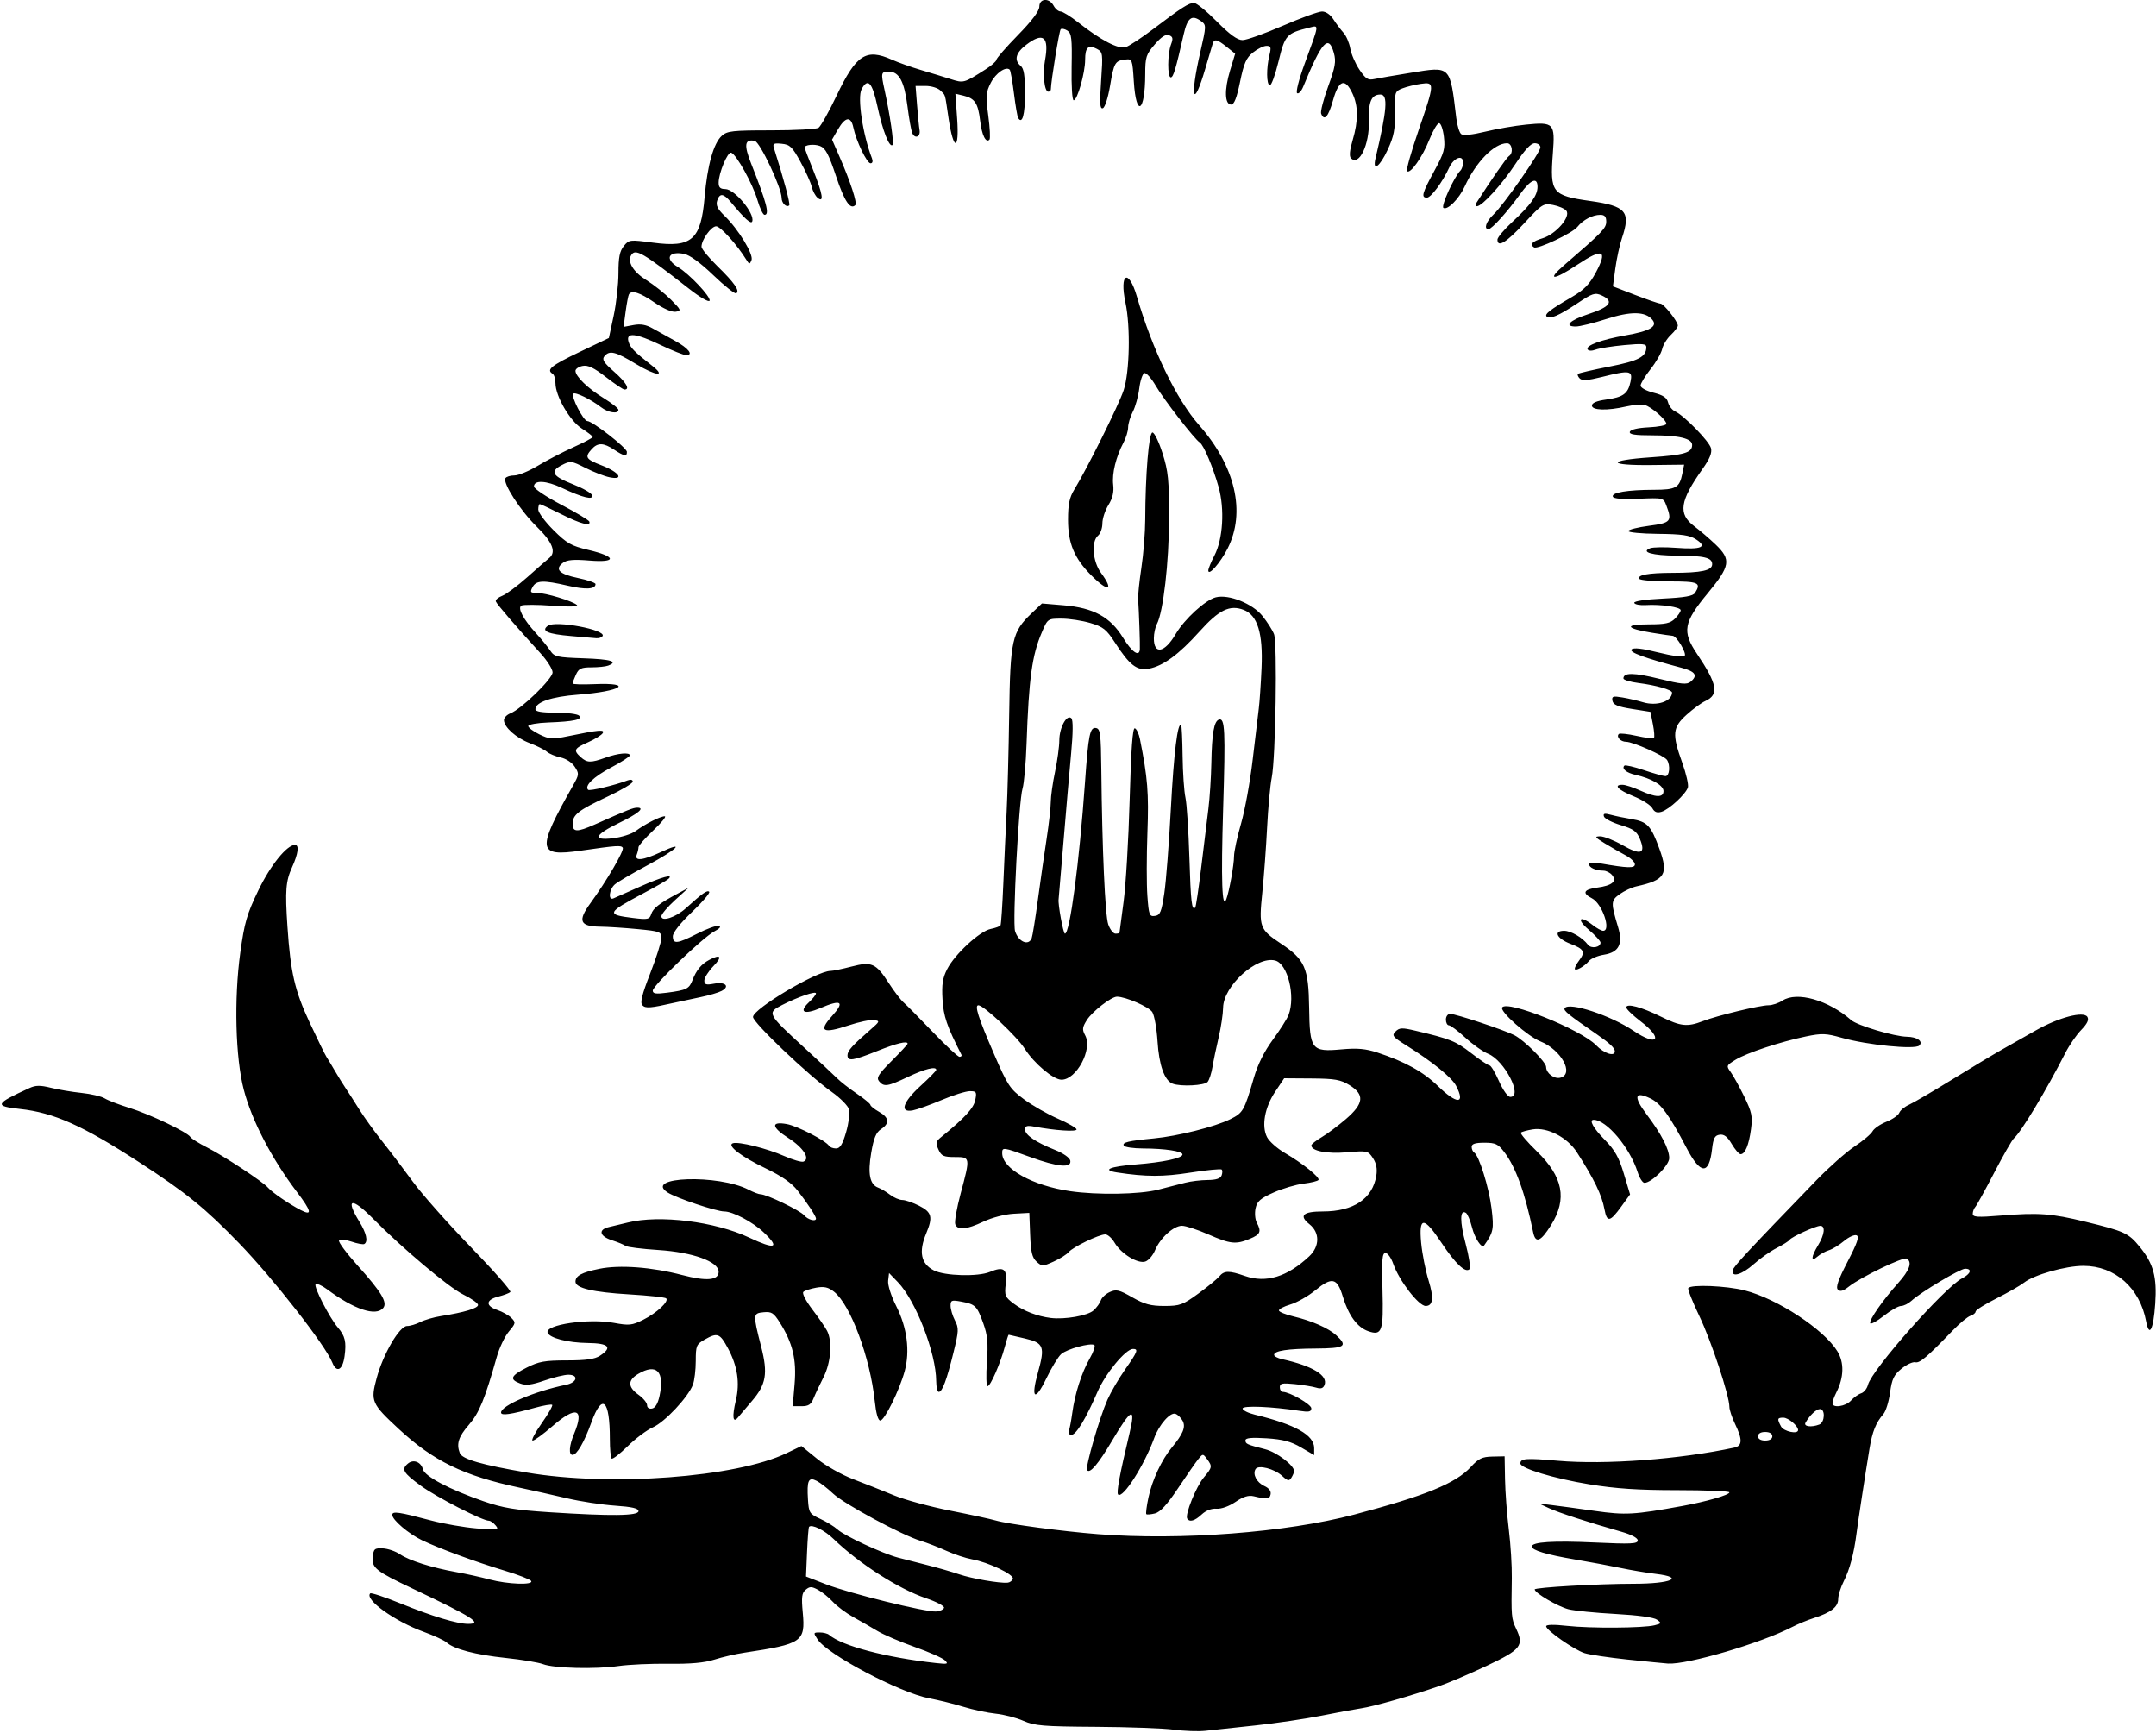 <?xml version="1.0" encoding="UTF-8"?>
<svg version="1.1" viewBox="0 0 705.94 567.19" xmlns="http://www.w3.org/2000/svg">
<path d="m384.38 566.21c-3.352-0.449-14.879-0.871-25.617-0.939-17.177-0.108-20.022-0.344-23.673-1.959-2.282-1.01-6.364-2.064-9.07-2.344-2.707-0.279-7.452-1.287-10.546-2.239-3.094-0.952-8.156-2.208-11.25-2.791-9.556-1.8-33.262-14.31-36.509-19.267-1.445-2.206-1.42-2.293 0.675-2.293 1.198 0 2.579 0.348 3.068 0.774 4.174 3.628 18.709 7.458 35.109 9.25 3.721 0.407 4.053 0.298 2.812-0.916-0.773-0.758-5.223-2.722-9.887-4.365-4.664-1.643-10.149-3.994-12.188-5.224-2.039-1.23-5.605-3.283-7.926-4.562-2.32-1.279-5.315-3.515-6.655-4.969-1.34-1.454-3.541-3.235-4.89-3.957-2.083-1.115-2.688-1.119-4.007-0.024-1.281 1.063-1.451 2.385-0.972 7.541 0.882 9.485-0.206 10.229-19.101 13.065-2.836 0.426-7.266 1.447-9.844 2.271-3.268 1.043-7.811 1.456-15 1.361-5.672-0.075-13.055 0.261-16.406 0.746-7.532 1.09-21.115 0.748-24.71-0.623-1.473-0.562-6.957-1.472-12.188-2.023-9.891-1.042-16.944-2.886-19.353-5.062-0.773-0.698-4.155-2.267-7.514-3.486-9.529-3.457-19.481-10.613-17.507-12.588 0.288-0.288 4.664 1.16 9.725 3.217 10.611 4.314 18.704 6.762 22.352 6.762 4.943 0 1.375-2.259-18.306-11.592-11.877-5.632-13.285-6.744-12.948-10.226 0.266-2.749 0.565-3.013 3.285-2.893 1.646 0.073 4.178 0.939 5.625 1.924 3.041 2.07 10.499 4.427 18.569 5.867 3.094 0.552 7.945 1.627 10.781 2.388 5.903 1.585 14.472 1.891 13.604 0.486-0.313-0.507-4.24-2.029-8.727-3.383-9.429-2.845-21.446-7.271-27.033-9.954-4.397-2.112-9.718-6.654-9.718-8.295 0-1.289 2.133-0.981 12.656 1.824 4.125 1.1 10.875 2.275 15 2.611 6.923 0.565 7.401 0.492 6.213-0.947-0.708-0.858-1.7-1.56-2.206-1.56-2.129 0-17.176-7.729-22.278-11.443-5.828-4.242-6.509-5.415-4.242-7.297 1.8-1.494 4.27-0.53 4.91 1.918 0.603 2.304 8.748 6.593 19.788 10.42 6.357 2.203 10.372 2.873 21.562 3.598 20.318 1.316 29.22 1.211 29.22-0.345 0-0.928-2.103-1.419-7.734-1.808-4.254-0.293-11.32-1.377-15.703-2.407s-11.344-2.591-15.469-3.467c-18.376-3.903-28.249-8.701-39.63-19.258-8.911-8.266-9.248-9.046-7.191-16.646 2.131-7.872 7.475-17.015 9.946-17.015 0.997 0 2.951-0.583 4.344-1.295 1.392-0.712 4.43-1.594 6.75-1.959 7.608-1.197 12.188-2.575 12.151-3.653-0.02-0.583-2.194-2.112-4.83-3.397-4.699-2.29-19.763-14.964-29.667-24.959-6.956-7.021-9.058-6.521-4.398 1.046 2.332 3.787 2.958 6.556 1.663 7.357-0.388 0.24-2.291-0.109-4.229-0.775-2.056-0.707-3.745-0.853-4.055-0.352-0.292 0.473 2.453 4.17 6.101 8.216 7.752 8.599 9.847 12.073 8.361 13.864-2.38 2.867-9.525 0.488-18.388-6.123-1.69-1.26-3.374-1.99-3.743-1.621-0.716 0.716 4.572 10.991 7.266 14.122 2.39 2.777 2.852 4.738 2.213 9.397-0.632 4.612-2.605 5.636-4.021 2.087-2.258-5.657-19.223-27.375-30.487-39.028-11.149-11.534-17.343-16.552-32.844-26.61-18.446-11.969-27.816-16.151-38.906-17.367-8.572-0.939-8.249-1.661 3.071-6.849 2.049-0.939 3.543-0.958 7.031-0.089 2.436 0.607 6.961 1.366 10.054 1.688s6.497 1.127 7.563 1.79c1.066 0.663 4.714 2.062 8.107 3.11 6.662 2.058 18.968 7.93 19.951 9.52 0.333 0.538 2.79 2.08 5.46 3.426 5.404 2.724 18.343 11.258 19.959 13.164 1.278 1.508 6.946 5.392 10.704 7.335 3.9 2.017 3.556 0.389-1.254-5.944-8.276-10.896-14.755-23.357-17.389-33.444-2.74-10.49-3.234-29.729-1.151-44.841 1.363-9.886 2.149-12.606 5.889-20.37 3.973-8.249 9.366-14.945 12.037-14.945 1.414 0 1.033 2.909-0.954 7.286-2.081 4.584-2.321 7.649-1.527 19.433 1.015 15.059 2.385 20.99 7.255 31.406 2.531 5.414 5.012 10.477 5.513 11.25 0.501 0.773 1.771 2.883 2.822 4.688s2.638 4.36 3.525 5.678c0.888 1.318 2.88 4.424 4.427 6.902 1.547 2.478 4.922 7.159 7.5 10.402 2.578 3.243 7.104 9.208 10.058 13.255 2.954 4.047 11.491 13.671 18.972 21.386 7.481 7.715 13.291 14.327 12.911 14.692-0.38 0.365-2.167 1.041-3.972 1.5-4.102 1.045-4.223 3.043-0.265 4.383 1.659 0.562 3.725 1.731 4.59 2.598 1.473 1.476 1.42 1.759-0.838 4.442-1.326 1.576-3.099 5.296-3.939 8.267-3.946 13.945-5.772 18.388-9.158 22.276-3.39 3.893-4.132 6.209-2.965 9.25 0.765 1.995 7.157 3.85 21.949 6.371 27.368 4.664 68.525 1.595 85.034-6.34l4.877-2.344 5.075 4.134c2.86 2.33 8.096 5.284 11.998 6.769 3.808 1.45 9.786 3.817 13.285 5.261 3.499 1.444 11.726 3.681 18.281 4.971 6.555 1.29 13.286 2.748 14.956 3.24 4.012 1.181 21.789 3.554 33.525 4.475 26.953 2.115 61.676-0.539 83.906-6.414 23.294-6.156 33.247-10.223 38.174-15.602 2.51-2.74 3.693-3.308 7.031-3.377l4.014-0.083 0.133 7.5c0.073 4.125 0.63 11.508 1.236 16.406 0.607 4.898 1.049 12.07 0.984 15.938-0.212 12.549-0.149 13.281 1.419 16.585 2.628 5.537 1.612 6.821-9.592 12.126-5.564 2.635-12.649 5.656-15.742 6.715-9.489 3.247-21.368 6.629-25.312 7.207-2.062 0.302-7.969 1.393-13.125 2.424-5.156 1.031-14.859 2.464-21.562 3.184-6.703 0.72-14.086 1.514-16.406 1.765s-6.961 0.088-10.312-0.361zm-75.274-39.898c0.186-0.569-2.496-1.992-5.961-3.162-8.92-3.013-22.028-11.429-30.278-19.441-2.873-2.79-7.077-4.849-7.958-3.897-0.177 0.191-0.473 3.927-0.659 8.302l-0.338 7.955 6.562 2.551c7.615 2.96 32.685 9.154 36.021 8.9 1.249-0.095 2.424-0.638 2.61-1.207zm22.534-9.492c0.459-1.38-8.008-5.427-13.353-6.383-2.062-0.369-5.859-1.627-8.438-2.797-2.578-1.169-6.375-2.638-8.438-3.264-6.113-1.855-25.05-12.068-28.594-15.421-1.805-1.708-4.237-3.595-5.404-4.194-2.691-1.38-3.256-0.166-2.855 6.14 0.274 4.312 0.499 4.663 4.04 6.303 2.062 0.955 4.597 2.515 5.632 3.467 2.251 2.071 14.76 7.882 19.826 9.211 1.983 0.52 6.347 1.639 9.699 2.487s7.992 2.188 10.312 2.979c4.135 1.409 13.232 2.983 15.86 2.744 0.731-0.067 1.501-0.639 1.712-1.273zm201.33 26.435c-6.188-0.653-12.551-1.603-14.142-2.11-3.424-1.092-12.577-7.486-12.577-8.787 0-0.57 2.522-0.624 6.797-0.146 7.684 0.859 25.002 0.749 28.714-0.183 2.272-0.57 2.331-0.707 0.789-1.835-1.025-0.75-6.257-1.468-13.593-1.867-6.559-0.357-13.486-1.05-15.392-1.54-3.503-0.901-11.065-5.338-11.065-6.492 0-0.659 20.868-1.854 32.375-1.854 12.371 0 17.006-2.075 7.235-3.238-2.965-0.353-8.133-1.221-11.484-1.928s-10.102-1.964-15-2.794c-9.283-1.572-14.062-3.012-14.062-4.237 0-1.491 7.055-1.937 20.645-1.304 11.812 0.55 14.043 0.442 14.043-0.677 0-0.818-2.079-1.922-5.391-2.863-10.846-3.082-20.47-6.212-23.672-7.698l-3.281-1.522 4.219 0.505c2.32 0.278 8.648 1.135 14.062 1.906 10.053 1.431 12.824 1.276 28.594-1.597 7.96-1.45 15.469-3.621 15.469-4.471 0-0.398-7.699-0.724-17.109-0.725-12.796-9.4e-4 -20.064-0.486-28.828-1.921-11.513-1.886-22.5-5.217-22.5-6.822 0-1.659 1.857-1.791 12.292-0.874 15.46 1.36 40.05-0.478 57.787-4.318 2.622-0.568 2.685-2.628 0.234-7.7-1.031-2.134-1.875-4.671-1.875-5.637 0-3.651-5.955-21.633-9.846-29.73-2.227-4.635-3.851-8.748-3.609-9.141 0.772-1.249 12.506-0.767 18.476 0.76 10.691 2.734 25.94 12.749 30.346 19.931 2.272 3.703 2.15 8.528-0.342 13.471-0.702 1.392-1.276 2.974-1.276 3.516 0 1.691 4.315 1.075 6.072-0.867 0.921-1.018 2.421-2.088 3.333-2.377 0.912-0.289 1.913-1.54 2.224-2.78 1.224-4.879 25.092-31.884 30.779-34.825 2.886-1.492 3.431-3.167 1.03-3.167-1.66 0-14.544 7.696-17.599 10.512-1 0.921-2.522 1.675-3.384 1.675s-3.419 1.467-5.683 3.261c-2.264 1.793-4.252 2.863-4.418 2.376-0.371-1.088 4.082-7.482 9.149-13.137 3.76-4.196 4.697-6.841 2.833-7.993-1.104-0.682-15.008 6.021-18.948 9.135-1.879 1.485-2.861 1.759-3.614 1.007-0.752-0.752 0.114-3.241 3.185-9.158 3.21-6.184 3.909-8.244 2.924-8.622-0.712-0.273-2.564 0.572-4.115 1.877-1.552 1.306-3.773 2.664-4.936 3.018-1.163 0.354-2.853 1.293-3.755 2.085-2.222 1.951-2.107 0.085 0.231-3.749 2.123-3.482 2.444-6.361 0.707-6.33-1.558 0.027-9.424 3.618-10.052 4.588-0.272 0.42-2.182 1.627-4.245 2.683-2.062 1.055-5.438 3.432-7.5 5.281-3.85 3.453-7.415 4.484-6.866 1.986 0.276-1.256 4.754-6.072 27.322-29.39 4.152-4.29 9.802-9.296 12.556-11.123 2.753-1.828 5.405-4.068 5.892-4.978s2.531-2.313 4.541-3.117c2.01-0.804 3.909-2.124 4.22-2.933 0.31-0.809 1.736-1.991 3.169-2.626 1.432-0.636 7.741-4.323 14.019-8.195 6.278-3.872 13.655-8.305 16.394-9.852 2.739-1.547 7.728-4.371 11.086-6.275 7.57-4.293 15.7-6.427 16.926-4.444 0.577 0.933-0.032 2.215-2.03 4.276-1.569 1.619-3.901 4.997-5.181 7.506-6.289 12.323-14.489 25.928-16.877 27.999-0.594 0.516-3.494 5.578-6.445 11.25-2.95 5.672-5.734 10.713-6.185 11.203-0.451 0.49-0.821 1.489-0.821 2.221 0 1.109 1.523 1.206 9.141 0.586 12.381-1.008 16.573-0.705 27.725 2.007 12.824 3.119 14.132 3.723 17.807 8.225 4.507 5.522 5.671 9.815 5.064 18.674-0.582 8.492-1.961 11.137-2.978 5.713-2.055-10.955-10.2-18.161-20.528-18.161-5.839 0-16.164 2.917-19.46 5.499-1.231 0.964-5.297 3.291-9.036 5.17-3.738 1.879-6.797 3.805-6.797 4.279s-0.762 1.105-1.694 1.4c-0.932 0.296-3.568 2.483-5.859 4.86-8.368 8.684-10.758 10.71-12.21 10.352-0.815-0.201-2.842 0.745-4.505 2.102-2.512 2.05-3.145 3.372-3.749 7.824-0.4 2.947-1.377 6.103-2.172 7.013-2.455 2.814-3.638 5.75-4.556 11.309-1.405 8.507-3.74 23.758-4.262 27.847-0.838 6.551-2.23 11.77-4.139 15.512-1.019 1.998-1.853 4.655-1.853 5.905 0 2.575-2.384 4.433-7.969 6.211-2.062 0.657-5.227 1.961-7.031 2.899-10.183 5.291-34.365 12.417-40.739 12.005-1.055-0.068-6.98-0.659-13.167-1.312zm47.344-73.095c0-0.875-0.885-1.406-2.344-1.406s-2.344 0.531-2.344 1.406 0.885 1.406 2.344 1.406 2.344-0.531 2.344-1.406zm8.438-2.036c0-1.37-3.201-4.058-4.833-4.058-1.994 0-2.094 0.38-0.759 2.874 0.895 1.673 5.592 2.667 5.592 1.184zm6.955-1.815c1.805-0.693 1.997-5.056 0.222-5.056-1.214 0-3.355 2.009-4.745 4.453-0.72 1.266 1.888 1.614 4.524 0.603zm-206.98 30.785c-0.783-1.267 2.94-10.48 5.431-13.441 2.796-3.322 2.849-3.629 1.056-6.05-1.332-1.798-1.366-1.798-2.866 0.055-0.835 1.031-3.81 5.309-6.612 9.506-3.575 5.356-5.828 7.815-7.557 8.249-1.355 0.34-2.633 0.448-2.841 0.241-0.208-0.208 0.106-2.654 0.696-5.436 1.214-5.718 4.337-12.391 7.68-16.409 3.661-4.399 4.597-6.705 3.531-8.695-0.519-0.971-1.569-2.004-2.333-2.297-1.702-0.653-5.386 3.523-6.989 7.922-3.282 9.003-10.297 19.973-11.82 18.482-0.598-0.586 0.52-6.585 3.719-19.964 2.146-8.975 0.644-8.37-5.639 2.271-4.542 7.691-7.394 11.048-8.233 9.69-0.619-1.002 4.054-17.153 6.666-23.037 1.094-2.464 3.695-6.912 5.779-9.884 4.096-5.839 4.437-6.729 2.579-6.729-2.372 0-9.041 8.065-11.629 14.062-3.784 8.77-6.993 14.062-8.527 14.062-0.745 0-1.116-0.568-0.84-1.286 0.272-0.708 0.772-3.344 1.113-5.859 0.853-6.302 3.068-13.205 5.736-17.874 1.234-2.159 1.902-4.137 1.484-4.395-1.293-0.799-8.971 1.312-10.853 2.984-0.982 0.872-3.191 4.501-4.908 8.064-3.676 7.626-5.105 6.545-2.696-2.039 2.375-8.464 1.904-9.703-4.232-11.129-2.836-0.659-5.245-1.217-5.354-1.238-0.109-0.022-0.676 1.753-1.26 3.945-1.461 5.486-4.703 12.891-5.643 12.891-0.427 0-0.527-3.539-0.221-7.864 0.446-6.319 0.213-8.816-1.188-12.712-2.058-5.724-2.58-6.239-7.192-7.101-3.181-0.594-3.516-0.464-3.516 1.369 0 1.114 0.644 3.27 1.43 4.791 1.306 2.526 1.265 3.436-0.475 10.5-2.221 9.019-3.668 12.891-4.819 12.891-0.453 0-0.83-1.582-0.838-3.516-0.036-9.181-6.683-26.343-12.549-32.403l-2.892-2.987-0.296 2.497c-0.171 1.445 0.957 4.977 2.677 8.385 3.529 6.991 4.519 14.652 2.741 21.205-1.691 6.23-6.606 16.194-7.988 16.194-0.727 0-1.391-2.322-1.81-6.328-1.493-14.261-7.948-31.6-13.344-35.845-1.882-1.48-3.212-1.783-5.811-1.322-1.853 0.329-3.752 0.95-4.219 1.38-0.49 0.452 0.748 2.881 2.929 5.746 2.078 2.73 4.253 5.885 4.833 7.011 1.789 3.472 1.253 10.435-1.166 15.169-1.222 2.39-2.689 5.506-3.261 6.924-0.82 2.032-1.654 2.578-3.937 2.578h-2.897l0.619-7.266c0.684-8.03-0.62-13.445-4.85-20.145-1.991-3.154-2.696-3.599-5.296-3.348-3.512 0.34-3.531 0.603-0.8 11.246 2.269 8.843 1.657 12.386-3.089 17.888-1.883 2.183-3.906 4.566-4.497 5.297-1.68 2.079-1.978-0.254-0.708-5.546 1.382-5.762 0.548-11.27-2.591-17.11-2.645-4.92-3.429-5.209-7.639-2.812-2.687 1.529-2.883 2.003-2.889 6.97-3e-3 2.931-0.428 6.441-0.944 7.798-1.543 4.059-9.191 12.212-13.055 13.917-1.984 0.875-5.717 3.668-8.295 6.206s-4.947 4.357-5.262 4.041-0.574-3.193-0.574-6.394c0-12.985-2.514-15.217-6.07-5.386-2.326 6.432-4.734 10.582-6.139 10.582-1.336 0-1.121-3.031 0.49-6.887 3.485-8.342 0.722-9.308-7.119-2.488-2.964 2.578-5.859 4.688-6.433 4.688-0.574 0 0.736-2.524 2.911-5.608 2.175-3.085 3.741-5.822 3.48-6.084-0.262-0.261-2.765 0.158-5.564 0.933-8.055 2.229-11.182 2.672-11.182 1.584 0-2.294 10.976-6.976 21.328-9.098 3.622-0.742 4.169-3.288 0.707-3.288-1.287 0-4.813 0.856-7.836 1.902-4.224 1.462-6.07 1.684-7.973 0.961-3.572-1.358-3.083-2.524 2.18-5.191 3.957-2.005 5.933-2.36 13.158-2.36 6.247 0 9.114-0.401 10.812-1.514 4.224-2.768 2.941-4.104-4.017-4.182-6.506-0.073-12.522-1.634-13.111-3.402-0.87-2.61 13.447-4.714 21.691-3.187 4.996 0.925 5.928 0.828 9.596-1.004 4.439-2.217 8.526-6.024 7.533-7.017-0.345-0.345-5.795-0.932-12.113-1.306-11.84-0.701-17.58-2.054-17.58-4.145 0-1.945 2.006-3.032 7.779-4.216 6.666-1.367 17.163-0.583 27.141 2.028 8.016 2.098 11.955 1.747 11.955-1.065 0-3.324-8.48-6.391-19.688-7.119-5.414-0.352-10.266-0.96-10.781-1.351-0.516-0.391-2.519-1.221-4.453-1.844-4.128-1.33-4.601-3.519-0.938-4.344 1.418-0.319 4.175-0.981 6.127-1.469 10.358-2.593 28.54-0.338 39.71 4.925 8.575 4.041 10.21 3.464 4.788-1.689-3.565-3.388-10.094-6.848-12.922-6.848-2.598 0-15.766-4.414-18.547-6.217-8.044-5.216 16.678-6.032 26.564-0.877 1.538 0.802 3.284 1.461 3.881 1.464 1.977 0.011 12.956 5.315 14.265 6.893 1.201 1.447 3.87 2.171 3.87 1.049 0-0.771-2.916-5.197-6.052-9.186-1.928-2.453-5.211-4.737-10.34-7.193-8.075-3.867-12.92-7.568-10.825-8.266 1.88-0.627 11.167 1.688 16.853 4.2 2.808 1.241 5.623 2.057 6.255 1.815 2.332-0.895-0.031-4.578-4.96-7.731-5.588-3.574-5.775-5.538-0.434-4.551 3.411 0.631 12.732 5.439 13.756 7.096 0.299 0.484 1.333 0.88 2.297 0.88 1.324 0 2.13-1.296 3.293-5.295 0.847-2.913 1.299-6.254 1.005-7.425-0.294-1.171-2.839-3.764-5.655-5.763-7.745-5.494-25.818-22.69-25.818-24.564 0-2.651 20.888-15.074 25.35-15.076 0.794-4e-4 3.878-0.635 6.853-1.41 6.674-1.738 8.029-1.137 12.291 5.453 1.729 2.674 3.922 5.531 4.872 6.348 0.95 0.817 5.226 5.141 9.502 9.609s8.213 8.124 8.75 8.124 0.815-0.316 0.618-0.703c-4.801-9.444-5.855-12.532-6.188-18.128-0.289-4.851 0.036-6.967 1.516-9.867 2.495-4.891 10.675-12.447 14.249-13.161 1.568-0.314 3.019-0.842 3.225-1.175 0.206-0.333 0.621-6.501 0.922-13.707 0.302-7.206 0.788-17.743 1.08-23.415 0.292-5.672 0.67-20.07 0.84-31.997 0.346-24.354 0.923-26.946 7.364-33.066l3.355-3.188 7.176 0.607c9.71 0.821 15.196 3.816 19.355 10.565 2.936 4.764 5.309 6.426 5.535 3.877 0.105-1.187-0.284-12.486-0.567-16.46-0.085-1.19 0.397-5.83 1.072-10.312 0.674-4.482 1.237-11.524 1.25-15.65 0.049-14.866 1.188-28.594 2.372-28.594 0.623 0 2.105 3.059 3.294 6.797 1.876 5.9 2.159 8.715 2.143 21.328-0.018 14.311-1.909 30.699-3.992 34.591-0.544 1.016-0.989 3.117-0.989 4.667 0 5.452 3.535 4.761 7.144-1.397 2.864-4.888 9.74-11.175 13.158-12.033 4.233-1.062 11.992 2.042 15.255 6.103 1.589 1.977 3.294 4.662 3.79 5.965 1.13 2.971 0.532 40.531-0.748 46.947-0.514 2.578-1.199 9.961-1.522 16.406s-1.029 16.003-1.569 21.239c-1.169 11.325-0.902 12.05 6.156 16.734 7.785 5.167 8.994 7.916 9.177 20.863 0.196 13.881 0.766 14.617 10.636 13.722 5.163-0.468 7.865-0.225 11.754 1.055 8.957 2.95 14.983 6.282 19.741 10.916 6.274 6.112 9.164 6.09 5.992-0.044-1.408-2.723-7.807-7.912-16.293-13.212-4.498-2.81-4.843-3.255-3.534-4.564 1.25-1.25 2.131-1.29 6.391-0.285 11.527 2.719 13.3 3.427 18.299 7.309 2.888 2.243 5.622 4.078 6.076 4.078 0.454 0 1.851 2.32 3.106 5.156 1.315 2.972 2.881 5.156 3.698 5.156 4.255 0-1.916-11.984-7.272-14.121-1.666-0.665-5.015-3.033-7.442-5.263-2.427-2.23-4.853-4.054-5.391-4.054s-0.978-0.844-0.978-1.875c0-1.033 0.625-1.875 1.392-1.875 1.815 0 17.767 5.303 21.034 6.993 3.281 1.696 10.386 8.807 10.386 10.394 0 2.041 2.658 4.04 4.671 3.514 4.642-1.214 0.264-9.161-6.55-11.887-4.176-1.671-13.333-9.788-12.522-11.099 1.571-2.543 25.841 7.214 30.788 12.377 2.581 2.694 6.114 3.828 6.114 1.963 0-1.056-1.684-2.647-5.803-5.487-9.477-6.532-11.096-7.845-10.621-8.613 1.339-2.167 15.052 2.333 22.568 7.405 7.908 5.337 9.876 2.657 2.294-3.125-2.578-1.966-4.688-4.004-4.688-4.529 0-1.472 4.986-0.151 11.355 3.009 6.431 3.191 8.637 3.427 13.704 1.467 4.699-1.818 18.682-5.195 21.509-5.195 1.236 0 3.3-0.689 4.586-1.532 4.717-3.091 14.98-0.17 22.499 6.402 2.009 1.756 14.13 5.372 18.222 5.435 3.368 0.052 5.431 1.514 4.066 2.88-1.391 1.391-17.101-0.178-25.37-2.533-5.14-1.464-6.532-1.518-11.681-0.454-8.387 1.732-19.472 5.396-23.119 7.64-3.015 1.855-3.076 2.009-1.609 3.999 0.839 1.138 2.828 4.731 4.42 7.983 2.53 5.168 2.815 6.518 2.259 10.709-0.692 5.217-1.937 8.221-3.406 8.221-0.515 0-1.82-1.499-2.901-3.33-1.422-2.411-2.514-3.252-3.953-3.047-1.617 0.231-2.083 1.112-2.499 4.732-0.977 8.499-3.76 8.377-8.33-0.364-5.626-10.76-8.463-14.634-11.923-16.275-5.129-2.434-5.554-0.582-1.198 5.214 4.873 6.483 7.431 11.428 7.431 14.371 0 2.336-5.763 8.074-8.11 8.074-0.616 0-1.622-1.582-2.236-3.516-2.545-8.018-10.199-17.109-14.406-17.109-1.624 0-0.092 2.756 3.638 6.543 3.311 3.361 4.632 5.704 6.245 11.07l2.046 6.806-2.841 3.921c-3.726 5.143-4.718 5.326-5.525 1.017-0.896-4.785-3.317-9.8-9.024-18.698-3.162-4.929-9.676-8.313-14.497-7.531-1.835 0.298-3.574 0.779-3.864 1.069-0.29 0.29 2.061 3.045 5.225 6.121 8.602 8.366 9.999 15.569 4.675 24.115-3.418 5.488-5.104 6.165-5.885 2.363-2.647-12.886-5.673-21.278-9.464-26.249-2.009-2.634-2.891-3.048-6.496-3.048-3.007 0-4.171 0.377-4.171 1.351 0 0.743 0.367 1.578 0.816 1.855 1.591 0.983 4.843 11.425 5.687 18.262 0.842 6.822 0.64 7.832-2.446 12.181-0.766 1.079-3.044-2.36-3.952-5.966-0.573-2.274-1.466-4.397-1.986-4.719-2.006-1.24-2.046 2.815-0.099 10.088 1.117 4.172 1.685 7.929 1.264 8.351-1.313 1.313-4.599-1.78-9.131-8.597-5.799-8.723-7.5-8.745-6.696-0.084 0.331 3.56 1.428 9.129 2.438 12.374 1.77 5.686 1.463 8.34-0.962 8.34-2.299 0-8.729-8.356-10.61-13.788-0.677-1.956-1.821-3.556-2.543-3.556-1.073 0-1.252 2.181-0.982 11.977 0.377 13.683-0.142 15.2-4.66 13.625-3.593-1.253-6.463-5.16-8.323-11.33-1.859-6.169-3.525-6.546-9.022-2.042-2.334 1.913-6.006 3.998-8.159 4.634-2.154 0.636-3.835 1.531-3.737 1.99 0.098 0.459 2.208 1.314 4.688 1.901 6.073 1.438 11.561 3.854 14.118 6.217 3.864 3.569 2.804 4.248-6.722 4.307-9.293 0.057-13.669 0.725-13.669 2.086 0 0.45 1.16 1.074 2.578 1.388 9.985 2.207 15.128 5.324 13.93 8.444-0.426 1.109-1.188 1.362-2.692 0.894-1.154-0.359-4.313-0.881-7.02-1.16-4.125-0.425-4.922-0.26-4.922 1.016 0 0.837 0.426 1.522 0.948 1.522 2.259 0 9.365 4.084 9.365 5.383 0 1.15-0.773 1.307-3.984 0.81-9.029-1.396-18.516-1.775-18.516-0.738 0 0.569 1.793 1.471 3.984 2.003 13.317 3.236 19.453 6.688 19.453 10.946v2.3l-4.318-2.53c-3.3-1.934-5.953-2.635-11.25-2.975-4.899-0.314-6.932-0.125-6.932 0.645 0 1.195 0.409 1.38 6.476 2.936 3.779 0.969 9.482 5.294 9.447 7.164-7e-3 0.426-0.408 1.397-0.888 2.157-0.744 1.177-1.194 1.087-3.033-0.602-2.549-2.342-7.792-3.689-8.693-2.232-1.046 1.692 0.353 4.394 2.869 5.54 1.517 0.691 2.269 1.687 2.055 2.72-0.338 1.635-1.01 1.714-5.498 0.643-1.732-0.413-3.437 0.113-5.997 1.85-2.121 1.439-4.651 2.345-6.216 2.226-1.646-0.125-3.47 0.579-4.845 1.871-2.268 2.131-3.981 2.616-4.763 1.35zm-172.75-40.238c1.676-7.945-1.001-10.666-7.004-7.119-3.485 2.059-3.456 4.305 0.09 6.829 1.547 1.101 2.812 2.638 2.812 3.414 0 0.839 0.665 1.283 1.639 1.095 1.07-0.206 1.925-1.67 2.462-4.219zm142.07-27.88c1.046-0.946 2.131-2.444 2.412-3.329 0.281-0.885 1.596-2.104 2.923-2.708 2.099-0.956 3.055-0.731 7.362 1.733 3.978 2.276 6.041 2.832 10.507 2.832 5.073 0 6.044-0.354 11.136-4.065 3.068-2.236 6.157-4.767 6.865-5.625 1.577-1.912 3.176-1.938 8.354-0.134 6.954 2.422 13.891 0.309 21.063-6.418 3.489-3.273 3.525-7.776 0.083-10.521-3.551-2.831-2.133-4.175 4.406-4.175 10.027 0 16.264-4.17 17.485-11.692 0.366-2.256 0.024-4.045-1.101-5.763-1.589-2.425-1.813-2.475-8.542-1.906-6.535 0.552-11.628-0.437-11.628-2.26 0-0.382 1.51-1.586 3.356-2.675 1.846-1.089 5.432-3.768 7.968-5.952 5.886-5.069 6.197-7.996 1.178-11.098-2.917-1.802-4.79-2.132-12.417-2.186l-8.982-0.063-2.915 4.354c-3.467 5.178-4.567 11.293-2.686 14.931 0.72 1.392 3.327 3.707 5.793 5.144 5.821 3.392 11.573 8.001 11.047 8.852-0.227 0.368-2.43 0.912-4.894 1.209-2.464 0.297-6.868 1.6-9.786 2.897-4.338 1.927-5.418 2.869-5.922 5.164-0.339 1.544-0.167 3.648 0.383 4.676 1.592 2.974 1.211 3.874-2.251 5.321-4.592 1.919-6.372 1.729-13.624-1.454-3.524-1.547-7.396-2.812-8.604-2.812-2.754 0-7.138 3.99-8.828 8.035-0.707 1.693-2.144 3.351-3.192 3.683-2.476 0.786-7.898-2.543-10.035-6.162-0.891-1.509-2.268-2.74-3.059-2.735-2.084 0.013-10.611 4.135-11.98 5.791-0.642 0.776-2.857 2.173-4.924 3.105-3.597 1.622-3.836 1.623-5.593 0.033-1.459-1.32-1.891-3.128-2.107-8.815l-0.272-7.154-5.069 0.277c-2.918 0.159-7.134 1.253-9.934 2.578-5.582 2.641-8.467 2.915-9.248 0.878-0.3-0.783 0.497-5.318 1.772-10.078 3.199-11.941 3.2-11.936-1.915-11.936-3.662 0-4.391-0.334-5.357-2.454-0.976-2.143-0.863-2.661 0.895-4.084 7.612-6.164 10.63-9.434 11.162-12.096 0.532-2.66 0.369-2.929-1.778-2.929-1.3 0-5.466 1.311-9.258 2.914-3.792 1.603-8.054 3.127-9.472 3.388-4.359 0.801-3.231-2.704 2.578-8.014 2.836-2.592 5.156-4.955 5.156-5.25 0-1.256-3.678-0.349-9.225 2.275-6.748 3.192-7.898 3.366-9.501 1.435-0.944-1.138-0.231-2.289 4.104-6.624 2.886-2.886 5.247-5.43 5.247-5.654 0-1.031-3.541-0.178-9.993 2.405-7.954 3.185-9.695 3.43-9.695 1.364 0-1.456 1.562-3.193 7.546-8.395 3.092-2.688 3.141-2.826 1.102-3.115-1.173-0.167-4.88 0.611-8.236 1.728-8.541 2.842-10.043 1.999-5.465-3.068 4.273-4.73 3.065-5.541-3.843-2.58-5.274 2.26-7.165 1.328-3.772-1.859 1.296-1.217 2.356-2.543 2.356-2.946 0-0.893-5.806 1.095-11.125 3.808-4.976 2.539-4.803 2.876 7.027 13.71 5.035 4.612 10.021 9.258 11.08 10.324 1.058 1.067 3.928 3.302 6.378 4.967 2.449 1.665 4.456 3.323 4.459 3.685 3e-3 0.362 1.269 1.377 2.812 2.255 3.353 1.908 3.574 3.778 0.673 5.679-1.627 1.066-2.391 2.899-3.216 7.718-1.181 6.892-0.473 10.431 2.288 11.439 0.91 0.332 2.661 1.376 3.89 2.32s3.039 1.715 4.022 1.715c0.982 0 3.457 0.852 5.499 1.894 4.143 2.113 4.543 3.68 2.306 9.032-2.529 6.052-1.734 9.934 2.48 12.114 3.547 1.834 14.46 2.138 18.362 0.511 4.561-1.902 5.747-1.01 5.193 3.906-0.436 3.865-0.245 4.327 2.685 6.517 3.168 2.367 7.698 4.113 12.06 4.647 4.618 0.565 12.1-0.75 13.989-2.459zm21.168-39.536c3.094-0.789 7.102-1.818 8.906-2.288 1.805-0.47 5.088-0.864 7.295-0.877 2.738-0.015 4.19-0.482 4.569-1.469 0.305-0.796 0.322-1.68 0.037-1.965s-4.896 0.168-10.247 1.007c-8.959 1.405-14.516 1.396-23.945-0.036-5.216-0.792-2.526-1.954 6.094-2.633 8.98-0.707 15.26-2.056 15.26-3.278 0-1.057-5.799-1.939-12.835-1.951-3.192-6e-3 -6.057-0.42-6.367-0.92-0.658-1.064 1.468-1.577 9.827-2.373 7.834-0.746 19.998-3.807 25.022-6.296 4.193-2.077 4.58-2.757 7.707-13.51 1.277-4.391 3.411-8.677 6.22-12.493 2.352-3.195 4.676-6.859 5.164-8.143 2.335-6.142-0.295-16.767-4.407-17.799-6.066-1.522-16.937 8.337-17.035 15.45-0.029 2.068-0.682 6.425-1.452 9.683-0.77 3.257-1.679 7.61-2.018 9.673-0.34 2.062-1.054 4.277-1.587 4.922-1.002 1.213-8.808 1.614-11.478 0.59-2.656-1.019-4.443-6.04-4.935-13.858-0.262-4.175-1.034-8.482-1.714-9.571-1.066-1.707-8.727-5.05-11.574-5.05-1.828 0-8.068 4.839-9.831 7.623-1.528 2.413-1.605 3.12-0.557 5.078 2.445 4.569-2.868 14.486-7.76 14.486-2.654 0-8.999-5.34-12.035-10.127-2.553-4.026-13.445-14.248-15.182-14.248-1.341 0-0.053 4.009 5.159 16.057 4.402 10.176 5.156 11.314 9.734 14.706 2.729 2.022 7.727 4.881 11.105 6.353 3.379 1.472 6.143 3.063 6.143 3.535 0 0.816-6.996 0.349-13.828-0.922-2.398-0.446-3.047-0.249-3.047 0.924 0 1.806 3.447 4.164 9.783 6.689 2.759 1.1 4.855 2.564 5.039 3.52 0.483 2.51-4.137 2.096-13.1-1.175-9.019-3.292-9.232-3.319-9.193-1.172 0.092 5.052 9.991 10.549 22.22 12.339 8.901 1.303 22.753 1.072 28.844-0.48zm-41.408-82.331c0.281-0.733 1.183-6.322 2.004-12.422 0.821-6.099 2.113-15.116 2.87-20.037 0.758-4.921 1.378-10.405 1.378-12.188s0.625-6.194 1.39-9.803c0.764-3.609 1.397-8.261 1.406-10.338 0.018-4.184 2.479-8.668 3.95-7.197 0.58 0.58 0.548 4.721-0.09 11.563-0.547 5.863-1.674 18.886-2.506 28.941-0.831 10.055-1.546 18.492-1.587 18.75-0.255 1.588 1.522 11.25 2.069 11.25 1.623 0 4.703-23.232 6.575-49.59 1.113-15.677 1.613-18.106 3.644-17.714 1.352 0.261 1.572 2.012 1.69 13.412 0.271 26.252 1.238 47.893 2.271 50.858 0.582 1.669 1.649 3.035 2.372 3.035 0.723 0 1.315-0.138 1.315-0.306s0.601-4.703 1.335-10.078c0.734-5.375 1.632-20.442 1.995-33.482 0.462-16.598 0.97-23.607 1.694-23.365 0.568 0.189 1.322 1.789 1.675 3.554 2.522 12.615 2.928 17.686 2.445 30.596-0.285 7.625-0.292 16.944-0.014 20.709 0.464 6.301 0.662 6.823 2.484 6.562 1.699-0.242 2.131-1.281 3.045-7.314 0.586-3.867 1.559-16.38 2.162-27.807 0.964-18.257 2.22-28.465 3.363-27.322 0.198 0.198 0.414 4.772 0.481 10.166 0.067 5.394 0.484 11.494 0.928 13.556 0.444 2.062 1.024 10.871 1.29 19.574 0.447 14.614 0.788 17.538 1.913 16.412 0.231-0.231 1.109-6.102 1.951-13.047 0.842-6.945 1.899-15.58 2.351-19.189 0.451-3.609 0.889-10.359 0.973-15 0.176-9.746 0.87-13.752 2.474-14.286 1.99-0.662 2.182 3.396 1.388 29.286-0.715 23.313-0.37 33.193 1.032 29.531 0.96-2.509 2.537-11.269 2.537-14.094 0-1.514 1.035-6.323 2.299-10.687 1.265-4.364 2.976-13.757 3.802-20.874 0.827-7.116 1.724-14.626 1.995-16.689 0.271-2.062 0.682-8.088 0.915-13.39 0.5-11.377-1.322-17.277-5.868-19.006-4.56-1.734-8.075-0.01-14.449 7.084-6.746 7.508-11.901 11.291-16.586 12.17-3.906 0.733-6.295-1.114-11.149-8.62-2.736-4.23-3.813-5.081-8.012-6.328-2.668-0.792-6.899-1.44-9.401-1.44-4.531 0-4.559 0.019-6.446 4.42-3.257 7.599-4.279 15.034-5.04 36.677-0.224 6.362-0.814 12.901-1.312 14.531-1.23 4.03-3.317 43.874-2.444 46.667 1.104 3.533 4.432 4.945 5.444 2.309zm-127.47 21.945c-0.802-0.821-0.161-3.423 2.578-10.45 2.006-5.146 3.647-10.338 3.647-11.537 0-2.045-0.478-2.226-7.734-2.925-4.254-0.41-9.795-0.77-12.313-0.801-6.679-0.082-7.427-1.879-3.196-7.681 5.358-7.347 11.142-17.258 10.592-18.148-0.531-0.859-1.879-0.766-13.823 0.955-14.181 2.042-14.444-0.173-2.521-21.23 2.08-3.674 2.111-3.975 0.622-6.247-0.897-1.369-2.875-2.665-4.642-3.041-1.693-0.36-3.711-1.205-4.485-1.878-0.773-0.673-3.305-1.942-5.625-2.821-4.462-1.689-8.438-5.243-8.438-7.542 0-0.757 0.949-1.746 2.109-2.196 3.607-1.401 13.828-11.315 13.828-13.413 0-1.063-1.793-3.892-3.984-6.285-8.039-8.781-14.305-16.048-14.607-16.944-0.171-0.505 0.765-1.328 2.08-1.828 1.315-0.5 5.041-3.268 8.279-6.152 3.239-2.884 6.416-5.658 7.06-6.165 2.474-1.946 1.198-5.224-4.013-10.315-5.372-5.247-11.229-14.317-10.259-15.886 0.305-0.494 1.635-0.897 2.955-0.897s4.776-1.433 7.679-3.185c2.903-1.752 8.127-4.467 11.607-6.035 3.481-1.567 6.328-3.082 6.328-3.366 0-0.284-1.59-1.52-3.534-2.746-3.9-2.462-8.654-10.625-8.654-14.86 0-1.38-0.422-2.77-0.938-3.089-2.14-1.323-0.452-2.691 8.746-7.084l9.683-4.625 1.567-7.291c0.862-4.01 1.567-10.294 1.567-13.963 0-5.116 0.408-7.176 1.75-8.833 1.71-2.112 1.929-2.138 9.609-1.114 12.682 1.69 15.639-0.926 16.855-14.913 0.909-10.453 2.92-17.623 5.629-20.069 1.773-1.601 3.517-1.794 16.181-1.794 7.807 0 14.775-0.374 15.485-0.832 0.71-0.458 3.376-5.196 5.923-10.529 6.428-13.456 9.643-15.546 18.098-11.765 2.062 0.922 6.281 2.424 9.375 3.338 3.094 0.913 7.477 2.254 9.741 2.978 4.428 1.417 4.37 1.433 11.647-3.204 1.901-1.211 3.455-2.594 3.455-3.073 0-0.479 3.164-4.108 7.031-8.064 4.627-4.733 7.031-7.93 7.031-9.349 0-2.756 3.259-2.951 4.688-0.281 0.552 1.031 1.566 1.875 2.254 1.875s3.31 1.622 5.826 3.605c7.403 5.832 13.137 8.819 15.494 8.071 1.138-0.361 5.205-3.03 9.037-5.932 9.297-7.038 11.651-8.545 13.353-8.551 0.788-0.003 4.151 2.737 7.473 6.089 4.278 4.316 6.731 6.091 8.41 6.086 1.304-0.004 7.222-2.11 13.152-4.68 5.93-2.57 11.721-4.675 12.869-4.68 1.257-0.005 2.746 1.018 3.743 2.57 0.91 1.418 2.391 3.39 3.291 4.383 0.9 0.993 1.898 3.313 2.219 5.156 0.32 1.843 1.672 4.967 3.004 6.942 2.017 2.99 2.822 3.505 4.82 3.075 1.319-0.283 6.735-1.216 12.034-2.072 13.145-2.124 12.767-2.501 14.852 14.817 0.292 2.426 1.019 4.795 1.615 5.265 0.671 0.529 3.653 0.226 7.83-0.795 3.71-0.907 9.732-1.949 13.38-2.316 9.13-0.917 9.559-0.46 8.803 9.372-0.996 12.955-0.292 13.851 12.278 15.633 11.69 1.657 13.261 3.491 10.36 12.091-0.77 2.283-1.754 6.785-2.188 10.003l-0.787 5.851 7.314 2.82c4.022 1.551 7.728 2.82 8.234 2.82 1.073 0 5.703 5.837 5.703 7.191 0 0.506-1.033 1.89-2.295 3.076-1.262 1.186-2.538 3.263-2.836 4.617-0.297 1.353-2.007 4.313-3.799 6.577s-3.258 4.684-3.258 5.377c0 0.712 1.84 1.724 4.229 2.326 3.138 0.79 4.367 1.612 4.761 3.184 0.293 1.166 1.327 2.486 2.299 2.933 2.982 1.373 11.192 9.787 11.761 12.054 0.38 1.513-0.412 3.476-2.703 6.7-7.526 10.59-8.153 14.79-2.809 18.816 1.911 1.44 5.075 4.151 7.031 6.023 5.151 4.933 4.814 6.996-2.606 15.965-7.898 9.546-8.427 12.486-3.55 19.73 6.755 10.033 7.359 13.441 2.753 15.54-1.274 0.58-4.026 2.6-6.116 4.489-4.598 4.154-4.796 6.321-1.432 15.647 1.302 3.61 2.143 7.273 1.868 8.139-0.693 2.184-6.149 7.218-8.632 7.965-1.48 0.445-2.321 0.116-3.015-1.181-0.529-0.989-3.297-2.746-6.151-3.904-5.124-2.08-6.738-3.783-3.548-3.743 0.902 0.011 3.48 0.855 5.727 1.875 5.151 2.337 7.632 2.387 7.632 0.153 0-1.823-4.042-4.159-9.134-5.277-2.992-0.657-4.663-2.038-3.669-3.032 0.281-0.281 3.147 0.38 6.37 1.469 3.223 1.088 6.41 1.979 7.084 1.979 1.31 0 1.646-3.512 0.507-5.299-0.883-1.386-11.168-5.951-13.406-5.951-1.806 0-3.317-1.622-2.382-2.557 0.306-0.306 2.913-0.03 5.792 0.615 2.879 0.644 5.445 0.961 5.703 0.704 0.257-0.257 0.108-2.287-0.332-4.511l-0.8-4.043-6.062-0.963c-4.651-0.739-6.137-1.359-6.383-2.662-0.28-1.48 0.141-1.62 3.274-1.093 1.978 0.333 4.989 1.032 6.692 1.553 4.535 1.388 9.479-0.24 9.545-3.142 0.021-0.906-5.281-2.42-11.001-3.143-2.707-0.342-4.922-1.017-4.922-1.5 0-1.965 3.463-1.927 11.775 0.131 7.216 1.787 9.013 1.956 10.21 0.962 2.477-2.056 1.627-3.353-3-4.583-12.227-3.25-17.223-5.092-16.303-6.012 0.647-0.647 3.461-0.324 8.746 1.003 4.431 1.113 8.145 1.605 8.61 1.14 0.802-0.801-2.642-6.58-3.929-6.594-0.352-4e-3 -3.381-0.45-6.733-0.992-8.726-1.41-9.275-2.751-1.125-2.751 5.5 0 7.097-0.347 8.625-1.875 1.031-1.031 1.875-2.271 1.875-2.755 0-1.036-6.488-1.988-11.448-1.68-1.913 0.119-3.601-0.206-3.75-0.721-0.162-0.561 3.601-1.126 9.375-1.406 7.173-0.349 9.874-0.829 10.533-1.875 2.098-3.33 1.158-3.75-8.405-3.75-5.126 0-9.551-0.374-9.833-0.831-0.787-1.274 2.96-1.955 10.833-1.969 9.573-0.017 13.008-0.765 13.008-2.833 0-2.156-2.579-2.773-11.719-2.806-7.793-0.028-11.832-1.169-8.569-2.421 0.93-0.357 4.751-0.417 8.492-0.134 8.264 0.625 10.362-0.247 6.571-2.731-2.137-1.401-4.604-1.763-12.546-1.843-5.437-0.055-9.797-0.477-9.69-0.938 0.108-0.461 3.167-1.226 6.797-1.701 7.139-0.933 7.617-1.498 5.646-6.682-0.948-2.494-1.005-2.508-9.054-2.17-5.391 0.226-8.219-9e-3 -8.456-0.704-0.455-1.332 4.862-2.214 13.428-2.227 7.287-0.011 8.399-0.652 9.345-5.379l0.569-2.846-10.642 0.123c-14.598 0.169-14.823-1.528-0.335-2.53 11.138-0.771 13.6-1.503 13.6-4.048 0-2.106-4.223-3.143-12.795-3.143-5.97 0-7.888-0.296-7.599-1.172 0.24-0.726 2.59-1.278 6.172-1.451 3.182-0.154 5.785-0.664 5.785-1.134 0-1.317-4.925-5.617-7.062-6.167-1.048-0.269-3.79-0.056-6.094 0.475-6.175 1.423-11.219 1.285-11.219-0.307 0-0.868 1.576-1.535 4.615-1.953 5.64-0.776 7.211-1.925 8.028-5.869 0.763-3.683-0.203-3.838-9.462-1.512-4.513 1.133-6.386 1.26-7.161 0.484-0.578-0.578-0.842-1.259-0.588-1.514 0.255-0.255 4.867-1.325 10.25-2.379 9.615-1.882 12.131-3.206 12.131-6.385 0-1.101-1.278-1.218-7.229-0.66-3.976 0.373-8.18 1.039-9.342 1.481-1.239 0.471-2.336 0.442-2.652-0.07-0.769-1.244 4.525-3.208 12.343-4.58 8.068-1.416 10.685-2.931 8.86-5.13-2.294-2.764-7.054-2.836-15.142-0.227-4.168 1.344-8.642 2.444-9.942 2.444-4.015 0-1.963-2.084 3.939-3.999 7.372-2.393 8.751-4.267 4.548-6.182-2.181-0.994-3.003-0.726-7.992 2.606-6.011 4.014-9.042 5.308-10.039 4.285-0.745-0.764 1.235-2.291 8.274-6.381 3.999-2.324 5.758-4.118 7.838-7.995 3.971-7.403 2.309-8.12-6.004-2.592-7.922 5.268-10.334 5.309-4.26 0.073 12.468-10.748 13.676-11.999 13.676-14.161 0-1.614-0.526-2.216-1.937-2.216-2.546 0-5.674 1.645-7.51 3.949-1.627 2.043-13.027 7.428-14.195 6.706-1.543-0.954-0.605-1.96 2.782-2.984 4.377-1.323 9.365-7.112 7.778-9.025-0.576-0.694-2.534-1.541-4.352-1.882-3.164-0.594-3.564-0.339-9.429 5.996-5.859 6.328-8.762 8.097-8.762 5.338 0-0.703 2.215-3.324 4.922-5.825 5.954-5.501 8.189-8.612 8.197-11.412 0.01-3.382-2.243-2.453-5.681 2.344-4.106 5.728-9.299 11.484-10.36 11.484-1.626 0-0.788-2.523 1.575-4.743 3.345-3.143 15.41-20.394 15.41-22.035 0-0.741-0.835-1.347-1.855-1.347-1.266 0-3.276 2.156-6.328 6.79-4.418 6.707-10.91 13.834-12.601 13.834-0.479 0-0.534-0.527-0.121-1.172 4.801-7.503 9.871-14.788 10.609-15.244 1.53-0.946 1.058-4.209-0.609-4.209-4.211 0-10.184 6.098-13.891 14.183-1.847 4.028-5.613 7.817-6.95 6.99-0.884-0.546 3.449-10.072 5.559-12.22 0.481-0.49 0.875-1.681 0.875-2.647 0-2.708-3.058-1.583-4.551 1.674-2.175 4.743-5.95 9.832-7.295 9.832-1.968 0-1.579-1.412 2.402-8.716 3.248-5.959 3.62-7.276 3.159-11.206-0.287-2.449-0.996-4.453-1.576-4.453-0.58 0-2.014 2.426-3.188 5.391-2.257 5.705-6.26 11.363-7.302 10.321-0.342-0.342 1.327-6.279 3.708-13.194 5.393-15.659 5.413-16.043 0.814-15.393-1.934 0.274-4.662 0.946-6.064 1.495-2.466 0.966-2.545 1.218-2.425 7.829 0.101 5.579-0.332 7.82-2.361 12.222-2.609 5.66-5.081 7.402-3.991 2.812 3.785-15.938 4.162-20.859 1.596-20.859-2.943 0-3.943 2.281-3.769 8.604 0.215 7.801-3.2 14.918-5.874 12.244-0.611-0.611-0.423-2.623 0.55-5.901 1.904-6.411 1.872-11.243-0.103-15.383-2.419-5.073-4.45-4.329-6.314 2.312-1.527 5.442-2.897 6.976-3.898 4.366-0.266-0.693 0.77-4.693 2.302-8.89 2.332-6.389 2.637-8.168 1.875-10.928-1.732-6.272-3.936-3.851-10.061 11.053-0.595 1.447-1.479 2.385-1.965 2.085-0.501-0.31 0.563-4.493 2.457-9.662 4.865-13.272 4.775-12.611 1.603-11.824-7.579 1.88-8.044 2.387-10.16 11.086-1.088 4.47-2.385 8-2.884 7.844-1.083-0.339-1.135-5.646-0.096-9.893 0.636-2.599 0.493-3.046-0.97-3.042-0.943 0.003-2.931 0.977-4.416 2.166-2.212 1.77-2.978 3.51-4.229 9.605-1.084 5.284-1.933 7.443-2.924 7.443-2.109 0-2.263-4.824-0.355-11.124l1.676-5.536-2.765-2.212c-3.137-2.51-4.073-2.724-4.597-1.05-0.202 0.645-1.295 4.336-2.428 8.203-3.946 13.463-5.106 9.718-1.65-5.327 2.027-8.826 2.031-8.981 0.253-10.281-3.022-2.21-4.432-1.127-5.676 4.359-2.572 11.345-3.386 14.062-4.211 14.062-1.149 0-1.102-7.682 0.065-10.754 0.749-1.969 0.626-2.554-0.636-3.038-1.084-0.416-2.518 0.505-4.677 3.002-2.842 3.288-3.115 4.14-3.127 9.774-0.026 12.495-2.98 14.35-3.737 2.348-0.457-7.242-0.526-7.42-2.793-7.165-3.343 0.376-3.718 1.026-4.996 8.657-0.649 3.874-1.677 7.05-2.356 7.276-0.956 0.319-1.071-1.534-0.56-8.967 0.617-8.965 0.558-9.415-1.376-10.45-2.81-1.504-3.858-0.532-3.858 3.578 0 4.261-2.544 13.24-3.752 13.24-0.492 0-0.78-4.708-0.667-10.894 0.172-9.371-0.023-11.038-1.396-11.92-0.878-0.564-1.864-0.757-2.192-0.43-0.474 0.474-3.151 16.847-3.225 19.728-0.01 0.387-0.385 0.703-0.833 0.703-1.28 0-1.891-5.771-1.08-10.204 1.424-7.787-0.531-9.429-6.136-5.153-3.448 2.63-4.079 5.039-1.812 6.92 1.044 0.866 1.406 3.177 1.406 8.966 0 7.011-0.895 10.254-2.232 8.09-0.268-0.433-0.893-4.06-1.389-8.059-0.496-3.999-1.119-7.487-1.382-7.751-1.218-1.218-4.573 1.1-6.196 4.282-1.6 3.137-1.689 4.299-0.824 10.772 0.533 3.991 0.708 7.517 0.388 7.837-1.186 1.186-2.492-1.452-3.05-6.161-0.68-5.744-1.722-7.335-5.384-8.22l-2.727-0.659 0.577 8.172c0.75 10.631-1.206 10.632-2.796 0.002-1.314-8.785-0.924-7.453-2.706-9.236-0.81-0.81-2.967-1.473-4.793-1.473h-3.32l0.497 6.328c0.273 3.481 0.637 7.127 0.809 8.102 0.405 2.303-1.608 3.025-2.434 0.874-0.348-0.907-1.032-4.794-1.519-8.638-1.03-8.123-2.757-11.354-6.069-11.354-2.596 0-2.682 0.349-1.457 5.913 1.801 8.187 3.167 17.555 2.637 18.085-1.009 1.009-3.253-4.688-4.929-12.514-1.713-7.998-3.147-9.575-5.206-5.728-1.447 2.704 0.367 14.818 3.385 22.603 0.383 0.987 0.201 1.641-0.455 1.641-1.204 0-4.719-7.309-5.634-11.719-0.781-3.759-2.618-3.549-5.009 0.574l-1.964 3.386 2.412 5.52c3.602 8.243 5.892 15.244 5.209 15.927-1.645 1.645-3.572-1.246-6.309-9.462-2.401-7.207-3.462-9.206-5.248-9.885-1.917-0.729-5.067-0.398-5.067 0.532 0 0.164 1.266 3.458 2.812 7.322 3.157 7.885 3.645 10.913 1.466 9.105-0.74-0.614-1.61-2.248-1.933-3.63s-1.972-5.045-3.664-8.138c-2.687-4.912-3.467-5.663-6.163-5.928-2.625-0.258-3.005-0.048-2.542 1.406 3.177 9.969 5.418 18.345 5.017 18.747-0.868 0.868-2.494-0.683-2.494-2.379 0-3.334-7.094-18.394-8.821-18.727-3.295-0.634-3.593 1.305-1.151 7.472 5.076 12.815 6.104 16.753 4.373 16.753-0.501 0-1.557-2.215-2.347-4.922-1.528-5.239-6.873-14.862-8.57-15.427-1.156-0.385-4.109 6.683-4.109 9.833 0 1.55 0.554 2.078 2.18 2.078 3.037 0 9.692 7.976 8.825 10.577-0.354 1.061-2.526-0.888-6.95-6.238-2.461-2.976-3.723-3.115-4.551-0.504-0.464 1.463 0.152 2.712 2.428 4.922 4.586 4.452 9.58 12.662 8.83 14.515-0.58 1.433-0.729 1.418-1.714-0.172-3.053-4.932-8.459-10.913-9.863-10.913-1.636 0-4.821 4.454-4.796 6.707 8e-3 0.694 2.35 3.546 5.207 6.339 5.612 5.487 7.435 8.117 6.168 8.899-0.442 0.273-3.806-2.388-7.475-5.914-4.251-4.085-7.736-6.624-9.607-6.998-5.141-1.028-6.425 1.671-2.041 4.291 3.728 2.228 10.825 9.747 10.401 11.019-0.206 0.618-3.098-1.058-6.724-3.895-15.18-11.879-17.558-13.262-18.945-11.02-1.351 2.185 0.663 5.511 4.952 8.18 2.451 1.525 6.078 4.409 8.06 6.41 3.383 3.414 3.477 3.657 1.53 3.952-1.241 0.188-4.034-1.036-6.955-3.047-4.716-3.248-7.461-4.124-8.33-2.658-0.229 0.387-0.719 2.945-1.089 5.686l-0.672 4.982 3.264-0.612c2.334-0.438 4.123-0.121 6.28 1.111 1.659 0.948 4.952 2.778 7.318 4.067 4.39 2.392 6.173 4.688 3.642 4.688-0.774 0-4.489-1.477-8.255-3.281-8.227-3.943-11.541-4.308-10.637-1.172 0.579 2.01 1.835 3.294 7.709 7.883 4.8 3.75 1.3 3.417-5.17-0.492-6.883-4.159-8.739-4.617-10.434-2.574-0.861 1.038-0.219 2.06 3.166 5.04 3.965 3.49 5.344 5.846 3.422 5.846-0.454 0-3.195-1.84-6.091-4.089-3.924-3.047-5.864-3.975-7.613-3.641-1.291 0.247-2.347 0.971-2.347 1.609 0 1.825 4.08 5.765 9.29 8.97 2.625 1.615 4.773 3.322 4.773 3.794 0 1.465-3.388 0.942-5.733-0.885-3.264-2.544-8.417-5.045-9.062-4.4-0.832 0.832 3.346 8.955 4.606 8.955 1.661 0 12.911 8.748 12.959 10.078 0.059 1.625-0.907 1.462-4.176-0.703-3.501-2.318-5.365-2.359-7.355-0.161-2.361 2.608-1.939 3.284 3.316 5.317 5.731 2.217 7.505 4.865 2.602 3.885-1.702-0.34-5.269-1.72-7.926-3.066-4.64-2.35-4.949-2.386-7.78-0.922-4.021 2.08-3.101 3.624 3.761 6.314 3.153 1.236 5.927 2.829 6.165 3.541 0.564 1.693-3.117 0.802-9.856-2.386-5.157-2.439-9.176-2.646-9.176-0.472 0 0.697 4.008 3.375 8.906 5.949s9.047 5.062 9.219 5.529c0.624 1.693-2.841 0.778-9.219-2.433-3.584-1.805-6.737-3.281-7.008-3.281s-0.492 0.802-0.492 1.783c0 0.981 2.244 4.014 4.988 6.742 4.359 4.334 5.799 5.151 11.425 6.477 9.222 2.174 9.432 4.222 0.355 3.477-5.187-0.425-7.366-0.239-8.683 0.744-2.815 2.101-1.225 3.708 4.929 4.979 3.154 0.652 5.735 1.545 5.735 1.985 0 1.697-3.213 1.887-9.046 0.534-8.101-1.879-10.373-1.787-11.58 0.467-0.884 1.651-0.713 1.875 1.431 1.875 2.866 0 11.75 2.693 13.1 3.971 0.591 0.559-2.412 0.644-8.122 0.228-4.983-0.363-9.516-0.377-10.075-0.032-1.316 0.813 0.664 4.518 4.86 9.094 1.723 1.879 3.792 4.411 4.598 5.625 1.35 2.035 2.207 2.233 10.961 2.53 8.911 0.302 11.467 1.065 8.013 2.39-0.816 0.313-3.279 0.569-5.474 0.569-3.368 0-4.162 0.373-5.08 2.388-0.598 1.313-1.088 2.616-1.088 2.895s3.14 0.376 6.979 0.216c13.434-0.561 9.026 2.366-5.182 3.441-8.723 0.66-13.984 2.456-13.984 4.773 0 0.765 2.119 1.121 6.667 1.121 3.667 0 7.103 0.436 7.636 0.968 1.279 1.279-1.673 1.934-10.084 2.24-3.609 0.131-6.562 0.66-6.562 1.176 0 0.516 1.642 1.739 3.649 2.719 3.297 1.61 4.201 1.667 9.375 0.601 10.16-2.095 12.15-2.268 11.358-0.987-0.395 0.639-2.562 1.977-4.815 2.974-4.568 2.021-4.861 2.619-2.383 4.861 2.086 1.888 3.296 1.914 8.129 0.172 4.108-1.48 7.973-1.834 7.961-0.73-5e-3 0.387-2.788 2.18-6.186 3.984-5.745 3.051-8.762 5.982-7.478 7.266 0.489 0.489 8.825-1.496 12.969-3.087 0.959-0.368 1.641-0.195 1.641 0.416 0 0.575-3.691 2.769-8.203 4.875-9.569 4.467-11.484 5.96-11.484 8.956 0 2.739 1.45 2.781 7.241 0.21 11.017-4.893 12.58-5.511 13.934-5.511 2.625 0 0.27 1.97-5.96 4.987-8.109 3.927-8.87 5.834-2.003 5.021 2.765-0.327 6.091-1.382 7.392-2.344 3.189-2.358 8.098-4.852 9.549-4.852 0.651 0-1.016 2.064-3.703 4.588-2.687 2.523-4.886 5.02-4.886 5.548s-0.256 1.628-0.569 2.444c-0.836 2.178 2.032 1.875 7.835-0.827 8.386-3.905 5.414-0.928-4.219 4.225-5.027 2.689-9.879 5.533-10.781 6.32-1.891 1.649-2.271 5.363-0.469 4.585 0.645-0.278 4.547-2.006 8.672-3.839 7.232-3.214 11.228-4.295 9.328-2.526-0.49 0.456-4.266 2.619-8.391 4.805-11.819 6.265-12.064 6.888-3.141 7.975 4.787 0.583 5.355 0.463 5.896-1.242 0.623-1.961 2.607-3.504 8.669-6.742l3.575-1.909-4.453 4.052c-2.449 2.228-4.453 4.602-4.453 5.275 0 1.897 4.693 0.371 7.969-2.59 5.472-4.946 7.05-6.059 7.687-5.423 0.354 0.354-2.18 3.332-5.631 6.618-3.856 3.671-6.275 6.733-6.275 7.944 0 2.646 1.457 2.488 8.02-0.868 3.053-1.561 6.188-2.7 6.968-2.531 0.939 0.203 0.457 0.819-1.423 1.819-3.814 2.029-20.149 17.745-20.137 19.375 7e-3 1.009 1.041 1.156 4.708 0.669 6.391-0.848 7.209-1.256 8.317-4.146 1.234-3.219 2.878-5.205 5.438-6.569 3.792-2.02 4.435-1.112 1.417 2.001-1.648 1.7-2.996 3.829-2.996 4.73 0 1.354 0.551 1.535 3.174 1.043 3.677-0.69 5.314 0.853 2.503 2.358-1.032 0.552-4.102 1.46-6.823 2.017-2.721 0.557-6.635 1.395-8.697 1.863-7.816 1.772-9.395 1.897-10.443 0.823zm305.29-11.963c0-0.435 0.619-1.61 1.376-2.611 2.181-2.883 1.718-3.801-2.783-5.52-4.462-1.704-5.713-4.269-2.084-4.269 2.231 0 6.034 2.222 7.807 4.562 1.072 1.414 4.12 0.889 4.12-0.71 0-0.492-1.763-2.403-3.919-4.248-4.109-3.517-2.899-4.831 1.362-1.479 1.311 1.031 2.845 1.875 3.408 1.875 2.745 0-0.318-8.924-3.646-10.621-3.323-1.695-2.749-2.921 1.641-3.506 4.94-0.659 6.633-2.07 4.936-4.114-0.66-0.795-1.958-1.446-2.884-1.446-2.433 0-4.649-0.991-4.649-2.078 0-0.57 1.382-0.698 3.516-0.325 9.217 1.612 11.484 1.676 11.484 0.327 0-0.73-1.371-2.053-3.047-2.94-1.676-0.887-4.734-2.646-6.797-3.908-3.265-1.998-3.462-2.297-1.52-2.311 1.226-8e-3 4.53 1.301 7.341 2.909 5.94 3.398 7.648 2.804 5.695-1.983-1.044-2.558-2.098-3.326-6.31-4.595-2.781-0.838-5.251-2.106-5.488-2.817-0.335-1.004 0.172-1.13 2.269-0.561 1.485 0.403 4.521 1.033 6.746 1.399 5.184 0.854 6.375 2.124 9.14 9.743 3.029 8.345 1.889 10.212-7.504 12.283-1.515 0.334-3.981 1.48-5.479 2.546-2.932 2.088-2.969 2.784-0.562 10.767 1.674 5.553 0.292 8.278-4.595 9.059-2.04 0.326-4.256 1.253-4.925 2.059-1.556 1.875-4.652 3.548-4.652 2.513zm-328.59-108.88c-7.709-0.648-9.997-1.654-7.654-3.367 2.486-1.818 19.185 1.313 17.92 3.36-0.293 0.474-1.246 0.794-2.118 0.71-0.872-0.083-4.538-0.4-8.148-0.703zm170.33-19.822c-5.614-5.614-7.67-10.519-7.665-18.291 3e-3 -5 0.468-7.258 2.016-9.782 4.2-6.85 14.65-27.86 16.198-32.569 1.963-5.971 2.272-20.783 0.597-28.66-2.06-9.691 1.019-11.337 3.742-2.001 5.08 17.413 12.949 33.668 20.376 42.087 11.88 13.468 15.351 28.499 9.326 40.381-2.372 4.677-6.32 9.167-6.32 7.187 0-0.58 0.902-2.785 2.005-4.901 2.796-5.363 3.392-15.189 1.361-22.428-1.82-6.485-4.906-13.778-6.158-14.552-1.665-1.029-11.819-14.118-14.416-18.582-1.442-2.479-3.117-4.343-3.722-4.142s-1.36 2.457-1.677 5.013c-0.317 2.556-1.266 5.981-2.109 7.611-0.843 1.63-1.535 3.934-1.539 5.12-3e-3 1.186-0.678 3.422-1.499 4.968-2.482 4.675-3.821 10.122-3.392 13.796 0.285 2.441-0.182 4.428-1.567 6.67-1.085 1.756-1.973 4.463-1.973 6.014s-0.633 3.347-1.406 3.989c-2.293 1.903-1.786 8.497 0.938 12.188 4.358 5.907 2.452 6.45-3.112 0.886z"/>
</svg>
